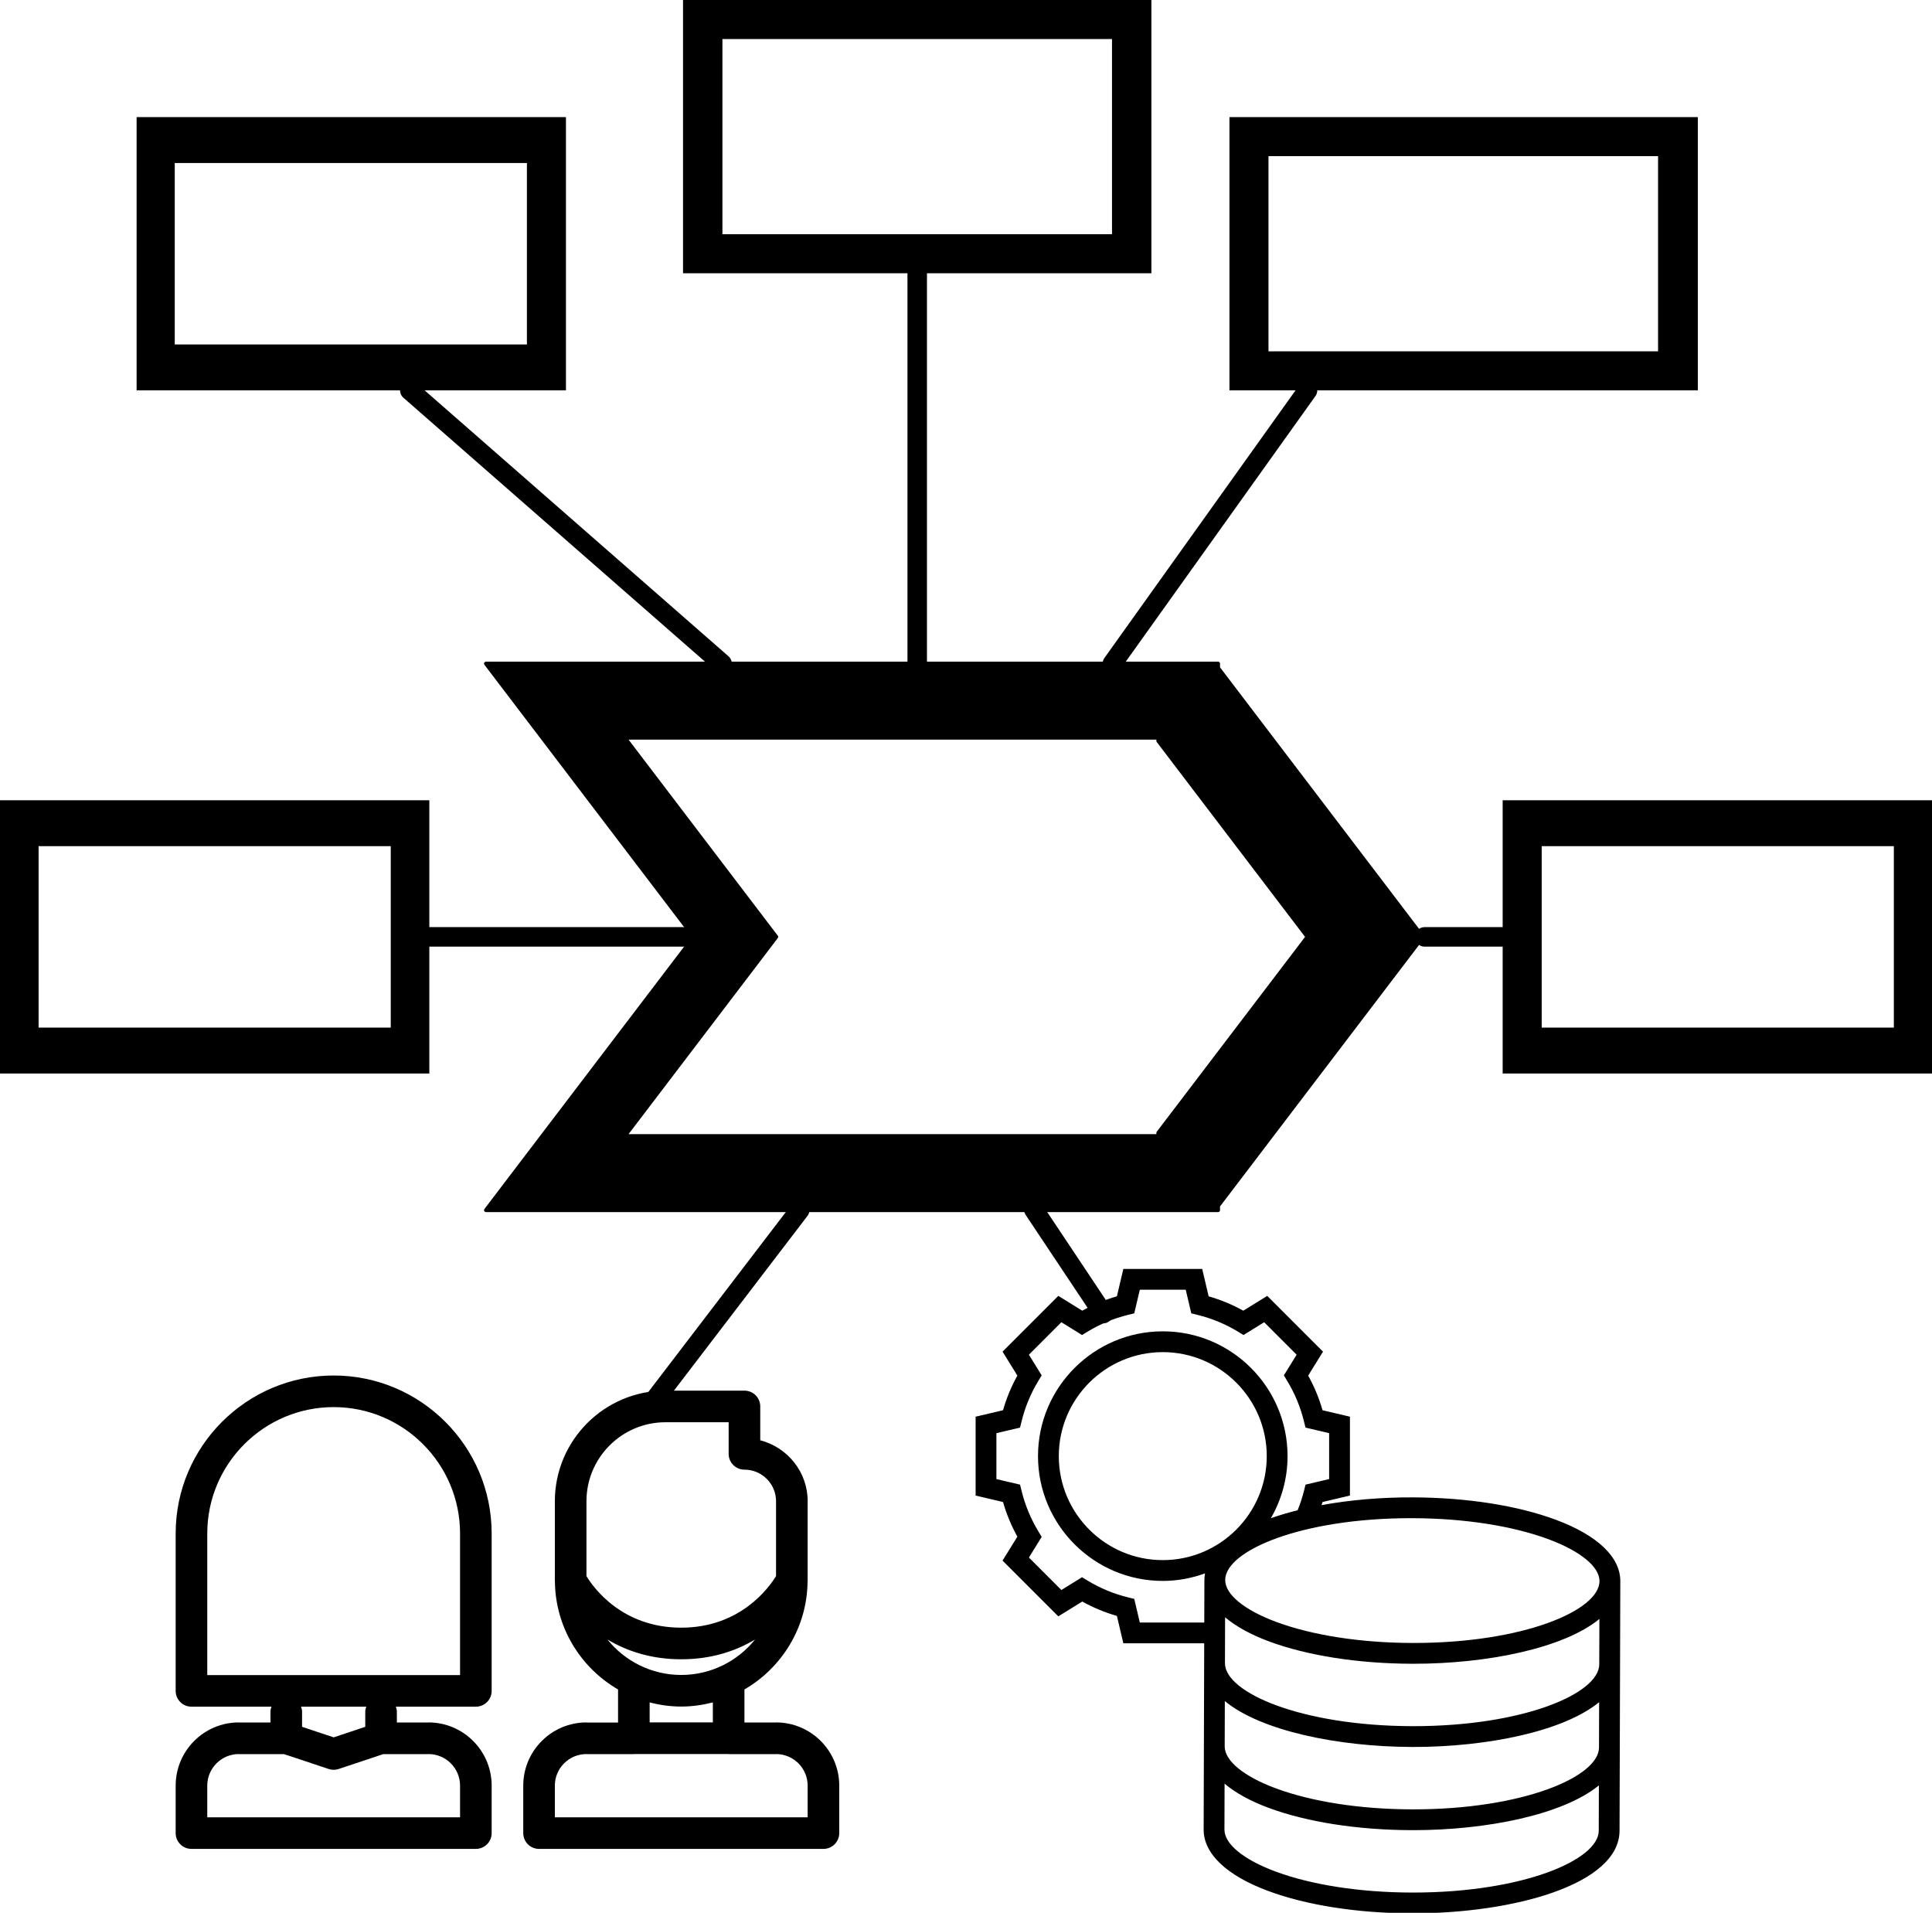 <?xml version="1.0" encoding="UTF-8" standalone="no"?>
<!DOCTYPE svg PUBLIC "-//W3C//DTD SVG 1.1//EN" "http://www.w3.org/Graphics/SVG/1.1/DTD/svg11.dtd">
<svg width="100%" height="100%" viewBox="0 0 495 490" version="1.1" xmlns="http://www.w3.org/2000/svg" xmlns:xlink="http://www.w3.org/1999/xlink" xml:space="preserve" xmlns:serif="http://www.serif.com/" style="fill-rule:evenodd;clip-rule:evenodd;stroke-linecap:round;stroke-linejoin:round;stroke-miterlimit:1.5;">
    <g transform="matrix(1,0,0,1,-5,-10)">
        <g transform="matrix(0.333,0,0,0.333,252.3,332.396)">
            <path d="M503.64,376.216L504.024,248.216C504.08,229.664 486.464,212.88 454.416,200.96C424.88,189.976 385.744,183.856 344.224,183.736C320.512,183.624 296.32,185.656 274.152,189.696C274.4,188.896 274.696,188.104 274.928,187.296L296,182.336L296,121.664L274.92,116.704C272.264,107.432 268.56,98.504 263.872,90.048L275.28,71.632L232.376,28.728L213.952,40.128C205.504,35.44 196.576,31.736 187.296,29.08L182.336,8L121.664,8L116.704,29.072C107.424,31.736 98.496,35.432 90.048,40.12L71.624,28.728L28.72,71.632L40.128,90.048C35.44,98.504 31.736,107.432 29.08,116.704L8,121.664L8,182.336L29.08,187.296C31.736,196.568 35.44,205.496 40.128,213.952L28.72,232.368L71.624,275.272L90.048,263.872C98.496,268.56 107.424,272.264 116.704,274.92L121.664,296L183.88,296L183.832,311.248L183.832,311.288L183.448,439.248C183.392,457.8 201.008,474.584 233.056,486.504C262.592,497.488 301.728,503.608 343.248,503.736L344.464,503.736C421.664,503.736 503.312,481.568 503.44,440.216L503.632,376.256C503.64,376.24 503.64,376.232 503.64,376.216ZM487.832,312.168C487.76,334.76 429.152,359.736 344.984,359.736L343.696,359.736C258.856,359.48 199.808,334.016 199.84,311.312L199.944,275.976C208.2,282.92 219.408,289.208 233.64,294.504C263.184,305.488 302.32,311.608 343.84,311.728L345.056,311.728C401.544,311.728 460.368,299.848 487.936,277.28L487.832,312.168ZM343.64,375.736L344.856,375.736C401.344,375.736 460.168,363.856 487.736,341.288L487.632,376.184C487.536,398.768 428.928,423.736 344.776,423.736L343.488,423.736C303.808,423.616 266.64,417.856 238.824,407.512C214.256,398.376 199.608,386.336 199.64,375.304L199.744,340.424C227.376,363.312 286.776,375.56 343.64,375.736ZM344.168,199.736C383.848,199.856 421.016,205.616 448.832,215.96C473.4,225.096 488.048,237.136 488.016,248.168C487.944,270.76 429.336,295.736 345.168,295.736L343.88,295.736C304.2,295.616 267.032,289.856 239.208,279.512C214.64,270.376 199.992,258.336 200.024,247.304C200.096,224.712 258.712,199.736 342.88,199.736L344.168,199.736ZM152,232C107.888,232 72,196.112 72,152C72,107.888 107.888,72 152,72C196.112,72 232,107.888 232,152C232,196.112 196.112,232 152,232ZM134.336,280L130.056,261.824L125.296,260.656C114.28,257.96 103.776,253.6 94.064,247.704L89.88,245.16L73.992,254.992L49.008,230.008L58.84,214.12L56.296,209.928C50.408,200.208 46.048,189.704 43.36,178.696L42.192,173.936L24,169.664L24,134.336L42.184,130.056L43.352,125.296C46.04,114.296 50.4,103.784 56.288,94.064L58.832,89.872L49,73.984L73.984,49L89.872,58.832L94.056,56.288C103.768,50.392 114.272,46.04 125.288,43.336L130.048,42.168L134.336,24L169.664,24L173.944,42.176L178.704,43.344C189.72,46.04 200.224,50.4 209.936,56.296L214.12,58.84L230.008,49.008L254.992,73.992L245.16,89.88L247.704,94.072C253.592,103.792 257.952,114.296 260.64,125.304L261.808,130.064L280,134.336L280,169.664L261.816,173.944L260.648,178.712C259.408,183.792 257.696,188.784 255.744,193.656C248.52,195.456 241.608,197.488 235.16,199.768C243.28,185.68 248,169.392 248,152C248,99.064 204.936,56 152,56C99.064,56 56,99.064 56,152C56,204.936 99.064,248 152,248C163.424,248 174.336,245.888 184.504,242.216C184.224,243.864 184.024,245.536 184.024,247.256L183.928,280L134.336,280ZM344.584,487.736L343.296,487.736C303.616,487.616 266.448,481.856 238.632,471.512C214.064,462.376 199.416,450.336 199.448,439.304L199.552,403.976C207.808,410.92 219.016,417.216 233.248,422.512C262.784,433.496 301.92,439.616 343.44,439.744L344.656,439.744C401.144,439.744 459.968,427.864 487.544,405.296L487.44,440.176C487.376,462.76 428.76,487.736 344.584,487.736Z" style="fill-rule:nonzero;"/>
        </g>
        <g transform="matrix(0.506,0,0,0.506,-39.048,224.558)">
            <path d="M480,447.968C479.912,447.968 479.848,448.016 479.768,448.016L464,448.016L464,431.28C482.928,420.296 495.744,399.928 495.968,376.576C495.968,376.528 495.976,376.48 495.976,376.424C495.976,376.28 496,376.152 496,376.008L496,336.08C496,336.048 496.016,336.024 496.016,336C496.016,321.136 485.776,308.704 472,305.128L472,288C472,283.576 468.424,280 464,280L424,280C393.144,280 368.024,305.104 368,335.96L368,376.016C368,376.16 368.024,376.288 368.024,376.432C368.024,376.488 368.032,376.536 368.032,376.584C368.256,399.936 381.072,420.304 400,431.288L400,448.024L384.232,448.024C384.144,448.024 384.08,447.976 384,447.976C366.352,447.976 352,462.328 352,479.968L352,504C352,508.424 355.576,512 360,512L504,512C508.424,512 512,508.424 512,504L512,479.96C512,462.32 497.648,447.968 480,447.968ZM424,296L456,296L456,312C456,316.424 459.576,320 464,320C472.808,320 479.968,327.144 480.008,335.928C480.008,335.944 480,335.952 480,335.968L480,373.88C476.544,379.552 462.008,400 432,400C401.976,400 387.528,379.728 384,373.896L384,336C384,313.944 401.944,296 424,296ZM394.624,405.992C404.112,411.656 416.392,416 432,416C447.608,416 459.888,411.656 469.376,405.992C460.568,416.92 447.096,423.936 432,423.936C416.904,423.936 403.432,416.92 394.624,405.992ZM432,439.936C437.528,439.936 442.872,439.152 448,437.824L448,447.96L416,447.96L416,437.824C421.128,439.16 426.472,439.936 432,439.936ZM383.84,463.984C383.896,463.984 383.944,464.016 384,464.016L408,464.016C408.096,464.016 408.168,463.96 408.272,463.96L455.728,463.96C455.832,463.96 455.904,464.016 456,464.016L480,464.016C480.056,464.016 480.104,463.984 480.16,463.984C488.912,464.072 496,471.192 496,479.96L496,496L368,496L368,479.96C368,471.192 375.096,464.072 383.84,463.984Z" style="fill-rule:nonzero;"/>
        </g>
        <g transform="matrix(0.506,0,0,0.506,-39.048,224.558)">
            <path d="M224,448.016L208.232,448.016C208.144,448.016 208.08,447.968 208,447.968C190.352,447.968 176,462.32 176,479.96L176,504C176,508.424 179.576,512 184,512L328,512C332.424,512 336,508.424 336,504L336,479.96C336,462.32 321.648,447.968 304,447.968C303.912,447.968 303.848,448.016 303.768,448.016L288,448.016L288,442.544C288,441.64 287.768,440.808 287.488,440L328,440C332.424,440 336,436.424 336,432L336,352.336C336,308.224 300.112,272.336 256,272.336C211.888,272.336 176,308.224 176,352.336L176,432C176,436.424 179.576,440 184,440L224.512,440C224.232,440.816 224,441.64 224,442.544L224,448.016ZM320,479.96L320,496L192,496L192,479.96C192,471.192 199.096,464.072 207.84,463.984C207.896,463.984 207.944,464.016 208,464.016L230.872,464.016L253.464,471.544C253.48,471.552 253.496,471.544 253.504,471.552C254.304,471.808 255.136,471.96 256,471.96C256.864,471.96 257.696,471.808 258.496,471.552C258.512,471.544 258.52,471.552 258.536,471.544L281.128,464.016L304,464.016C304.056,464.016 304.104,463.984 304.16,463.984C312.904,464.072 320,471.192 320,479.96ZM256,288.336C291.288,288.336 320,317.048 320,352.336L320,424L192,424L192,352.336C192,317.048 220.712,288.336 256,288.336ZM272.512,440C272.232,440.816 272,441.64 272,442.544L272,450.192L256,455.528L240,450.192L240,442.544C240,441.64 239.768,440.808 239.488,440L272.512,440Z" style="fill-rule:nonzero;"/>
        </g>
        <path d="M317.084,181.12L369.518,250L317.084,318.88L317.084,320L129.518,320L182.803,250L129.518,180L317.084,180L317.084,181.12ZM301.775,199.785L340,250L301.775,300.215L301.775,301.031L165.035,301.031L203.882,250L165.035,198.969L301.775,198.969L301.775,199.785Z" style="stroke:black;stroke-width:1px;"/>
        <path d="M190,180L110,110" style="fill:none;stroke:black;stroke-width:5px;"/>
        <path d="M240,180L240,80" style="fill:none;stroke:black;stroke-width:5px;"/>
        <path d="M290,180L340,110" style="fill:none;stroke:black;stroke-width:5px;"/>
        <path d="M370,250L390,250" style="fill:none;stroke:black;stroke-width:5px;"/>
        <path d="M180,250L115,250" style="fill:none;stroke:black;stroke-width:5px;"/>
        <g transform="matrix(0.97,0,0,0.965,5.016,11.156)">
            <path d="M211.216,320L171.472,372.264" style="fill:none;stroke:black;stroke-width:5.17px;"/>
        </g>
        <g transform="matrix(0.888,0,0,0.888,30.126,35.705)">
            <path d="M270,320L290,350" style="fill:none;stroke:black;stroke-width:5.63px;"/>
        </g>
        <path d="M500,215L390,215L390,285L500,285L500,215ZM490.226,226.759L400,226.759L400,273.241L490.226,273.241L490.226,226.759Z"/>
        <path d="M440,40L320,40L320,110L440,110L440,40ZM429.815,50L330,50L330,100L429.815,100L429.815,50Z"/>
        <path d="M300,10L180,10L180,80L300,80L300,10ZM289.908,20L190.092,20L190.092,70L289.908,70L289.908,20Z"/>
        <path d="M150,40L40,40L40,110L150,110L150,40ZM140,51.759L49.774,51.759L49.774,98.241L140,98.241L140,51.759Z"/>
        <path d="M115,215L5,215L5,285L115,285L115,215ZM105.113,226.759L14.887,226.759L14.887,273.241L105.113,273.241L105.113,226.759Z"/>
    </g>
</svg>
